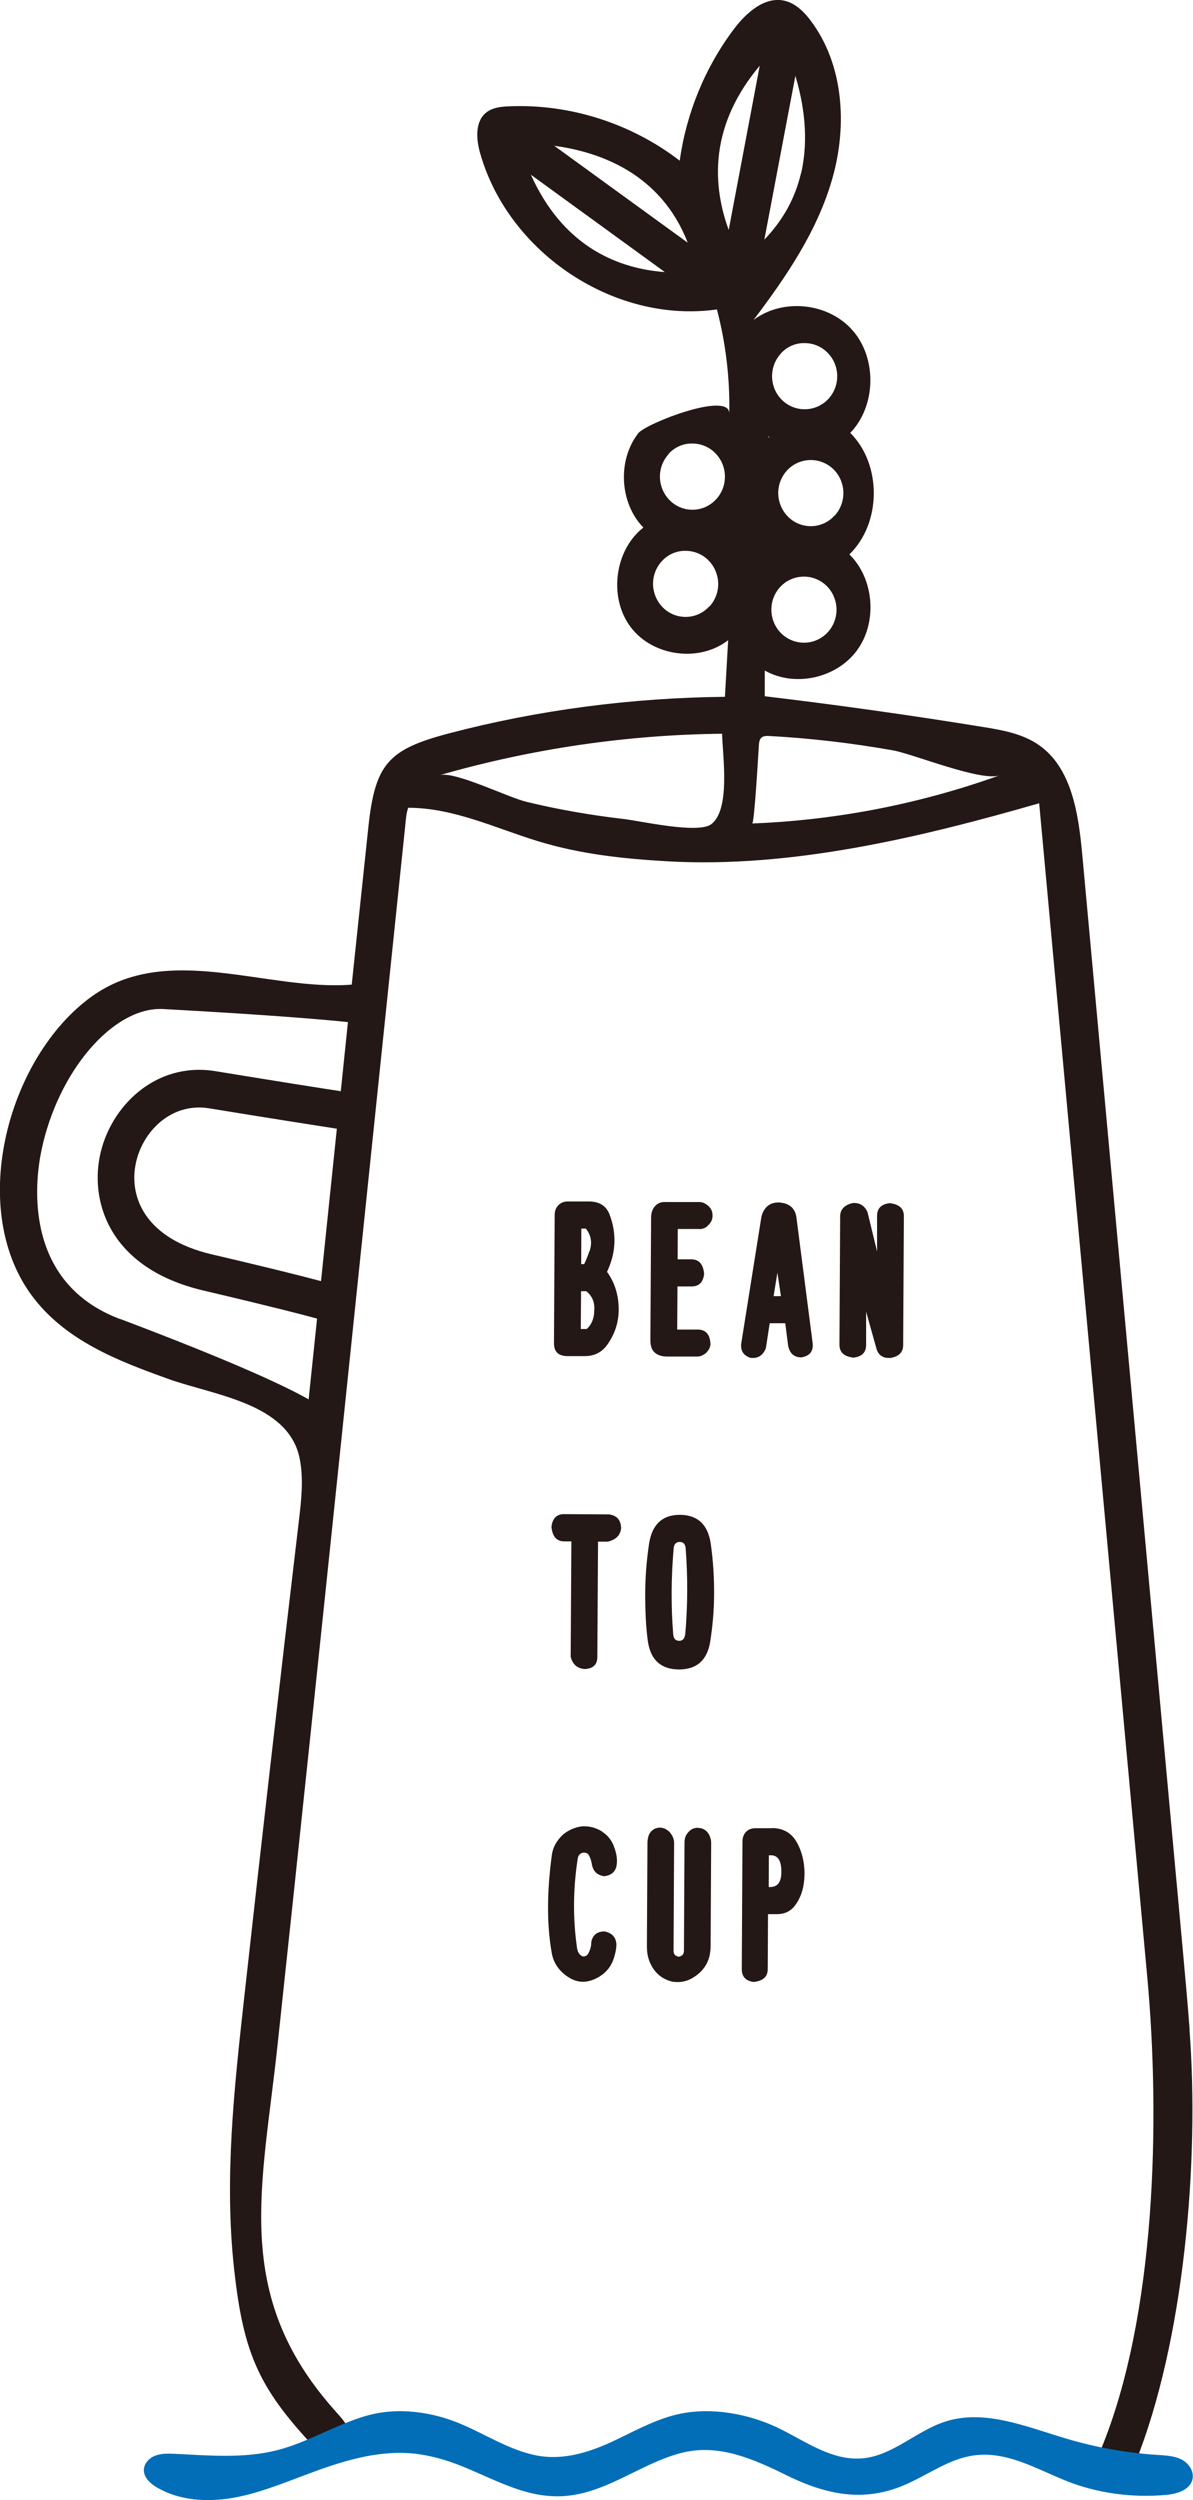 <?xml version="1.0" encoding="UTF-8"?><svg id="_レイヤー_2" xmlns="http://www.w3.org/2000/svg" viewBox="0 0 85 178"><defs><style>.cls-1{fill:#036eb8;}.cls-2{fill:#231815;}</style></defs><g id="_レイヤー_1-2"><g><g><path class="cls-2" d="M43.43,86.46c-.24-.61-.73-.92-1.47-.92h-1.48c-.28-.01-.51,.08-.69,.26-.18,.18-.27,.41-.27,.7l-.05,9.13c0,.61,.31,.91,.95,.92h1.21c.74,.01,1.3-.29,1.7-.9,.53-.78,.78-1.64,.75-2.57-.03-.97-.31-1.81-.83-2.53,.64-1.36,.7-2.72,.18-4.08Zm-1.09,6.82c0,.57-.18,1.02-.54,1.34h-.42s.02-2.69,.02-2.69h.37c.42,.33,.61,.78,.57,1.35Zm-.35-4.19c-.11,.32-.23,.63-.37,.91h-.21s.01-2.53,.01-2.53h.32c.38,.47,.47,1.01,.26,1.62Z"/><path class="cls-2" d="M49.81,87.51c.28,0,.51-.1,.69-.32,.18-.18,.27-.39,.27-.64,0-.29-.1-.52-.31-.7-.21-.18-.42-.27-.63-.27h-2.38c-.32-.02-.56,.07-.74,.25-.21,.21-.32,.5-.32,.86l-.05,8.7c0,.39,.08,.68,.26,.86,.21,.22,.51,.32,.9,.33h2.16c.21,.01,.42-.07,.64-.25,.21-.21,.32-.43,.32-.64-.03-.68-.33-1.02-.89-1.03h-1.48s.02-3.07,.02-3.07h1c.53,0,.83-.29,.9-.9-.07-.68-.36-1.02-.89-1.03h-1s.01-2.16,.01-2.16h1.53Z"/><path class="cls-2" d="M55.47,85.61c-.35,0-.63,.1-.85,.32-.18,.18-.3,.41-.37,.7l-1.42,8.91c-.11,.57,.1,.95,.63,1.13,.53,.07,.9-.16,1.11-.69l.27-1.77h1.11s.2,1.57,.2,1.57c.1,.57,.42,.86,.95,.86,.6-.1,.86-.44,.8-1.02l-1.16-8.98c-.1-.64-.52-.99-1.26-1.03Zm-.35,6.66l.27-1.66,.25,1.67h-.53Z"/><path class="cls-2" d="M63.39,85.66c-.6,.07-.9,.37-.9,.91v2.53s-.68-2.8-.68-2.8c-.21-.47-.56-.68-1.05-.65-.6,.14-.9,.46-.9,.96l-.05,9.13c0,.54,.33,.84,1,.92,.6-.07,.9-.37,.9-.91v-2.36s.74,2.64,.74,2.64c.14,.47,.47,.68,1,.65,.6-.1,.9-.41,.9-.91l.05-9.19c0-.54-.33-.84-1-.92Z"/><path class="cls-2" d="M44.25,108.74c-.03-.54-.31-.84-.84-.92l-3.22-.02c-.53,0-.83,.3-.9,.91,.07,.68,.36,1.02,.89,1.03h.53s-.05,8.22-.05,8.22c.14,.54,.47,.83,1,.87,.6-.03,.9-.32,.9-.85l.05-8.22h.69c.6-.14,.92-.47,.96-1.01Z"/><path class="cls-2" d="M50.64,109.9c-.2-1.36-.94-2.05-2.21-2.05-1.23,0-1.96,.67-2.18,2.03-.18,1.18-.28,2.4-.28,3.65,0,1.29,.06,2.4,.19,3.33,.2,1.33,.94,1.99,2.21,2,1.27,0,2.01-.65,2.23-1.97,.18-1.14,.28-2.31,.28-3.49,0-1.15-.07-2.31-.24-3.49Zm-1.83,6.49c-.04,.29-.18,.43-.42,.43-.25,0-.39-.15-.42-.43-.17-2.04-.15-4.1,.03-6.18,.04-.29,.18-.43,.43-.43,.25,0,.39,.15,.42,.43,.16,2.08,.15,4.14-.03,6.18Z"/><path class="cls-2" d="M42.92,130.41c-.46-.29-.95-.42-1.48-.38-.49,.07-.93,.26-1.32,.58-.46,.43-.73,.91-.8,1.45-.37,2.72-.36,5.08,.01,7.09,.17,.75,.63,1.33,1.36,1.73,.63,.33,1.3,.28,2.01-.15,.53-.32,.88-.78,1.06-1.39,.11-.36,.16-.66,.16-.91-.03-.5-.31-.81-.84-.92-.53,0-.85,.25-.95,.75,0,.32-.09,.63-.27,.91-.21,.18-.41,.16-.58-.06-.07-.07-.12-.2-.16-.38-.31-2.11-.29-4.25,.04-6.39,.04-.25,.16-.39,.37-.43,.18-.03,.32,.02,.42,.16,.1,.18,.17,.38,.21,.59,.07,.54,.36,.84,.89,.92,.56-.07,.86-.37,.9-.91,.04-.39-.05-.84-.26-1.34-.17-.39-.44-.7-.79-.92Z"/><path class="cls-2" d="M49.73,130.13c-.28,0-.51,.1-.69,.32-.18,.18-.27,.43-.27,.75l-.04,7.68c0,.25-.13,.39-.37,.43-.25-.04-.37-.18-.37-.43l.04-7.68c0-.25-.1-.5-.31-.75-.21-.22-.44-.32-.68-.33-.28,0-.51,.1-.69,.32-.14,.18-.21,.43-.22,.75l-.04,7.41c0,.68,.2,1.27,.62,1.78,.31,.36,.72,.6,1.21,.71,.49,.07,.93,0,1.32-.21,.92-.5,1.38-1.26,1.39-2.3l.04-7.36c0-.25-.07-.48-.21-.7-.18-.25-.42-.38-.74-.38Z"/><path class="cls-2" d="M55.01,130.16h-1.16c-.25,0-.46,.06-.63,.2-.21,.18-.32,.43-.32,.75l-.05,9.08c0,.54,.28,.84,.84,.92,.67-.07,1.01-.37,1.01-.91l.02-3.92h.63c.6,0,1.06-.24,1.38-.74,.39-.57,.59-1.29,.59-2.15,0-.82-.18-1.58-.57-2.26-.38-.65-.96-.97-1.74-.98Zm-.13,4.19h-.11s.01-2.26,.01-2.26h.16c.49,0,.74,.4,.73,1.19,0,.72-.27,1.07-.8,1.07Z"/><path class="cls-2" d="M84.76,144.5c-.14-1.87-.31-3.74-.48-5.59-2.39-26.02-4.78-52.05-7.17-78.07-.27-2.91-.75-6.21-3.14-7.83-1.15-.78-2.55-1.03-3.92-1.25-5.17-.84-10.36-1.57-15.56-2.19,0-.61,0-1.22,0-1.83,2.14,1.21,5.12,.55,6.58-1.45,1.46-2,1.21-5.09-.55-6.82,2.29-2.22,2.32-6.4,.06-8.65,1.83-1.9,1.92-5.25,.2-7.26s-4.99-2.36-7.09-.78c2.34-3.09,4.58-6.38,5.63-10.13,1.06-3.75,.78-8.08-1.56-11.18-.47-.63-1.07-1.22-1.83-1.41-1.42-.35-2.75,.83-3.64,2.01-2.05,2.72-3.39,5.98-3.86,9.37-3.46-2.66-7.84-4.06-12.17-3.87-.58,.02-1.2,.09-1.65,.47-.79,.67-.68,1.93-.38,2.94,2.06,7.11,9.64,12.08,16.85,11.05,.63,2.41,.93,4.91,.88,7.41,.03-1.62-5.94,.71-6.48,1.4-1.5,1.92-1.34,4.98,.36,6.72-2.06,1.61-2.49,4.98-.91,7.08,1.58,2.1,4.89,2.54,6.95,.94-.08,1.34-.15,2.69-.23,4.03-6.61,.07-13.25,.92-19.65,2.6-4.38,1.15-5.28,2.2-5.76,6.72-.39,3.72-.79,7.45-1.18,11.17-5.99,.48-13.11-3.06-18.53,.85-5.94,4.28-8.85,14.95-4.33,21.2,2.38,3.28,6.2,4.74,9.84,6.04,3.21,1.15,8.52,1.71,9.31,5.65,.29,1.44,.12,2.93-.05,4.39-1.35,11.38-2.66,22.77-3.92,34.16-.7,6.33-1.4,12.72-.71,19.06,.68,6.33,1.85,8.75,6.22,13.3,.25,.26,.52,.52,.87,.6,.83,.18,1.5-.85,1.35-1.7-.15-.85-.78-1.5-1.35-2.14-7.23-8.19-5.07-15.78-3.99-25.86,3.1-28.91,6.07-57.82,9.09-86.74,.05-.49,.07-.93,.22-1.4,3.24,0,6.21,1.45,9.25,2.38s6.09,1.25,9.2,1.43c8.84,.51,18.06-1.7,26.51-4.13,2.57,27.85,5.13,55.7,7.7,83.55,.94,10.22,.61,24.13-3.28,33.6-.37,.89-.67,2.16,.16,2.64,.92,.53,1.87-.64,2.27-1.63,3.47-8.66,4.58-21.43,3.86-30.84ZM54.75,31.06s.04,.03,.06,.05c-.02,.02-.04,.04-.06,.05,0-.03,0-.06,0-.1Zm.05,8.03s0,0,0,0c0,0,0,0,0,0,0,0,0,0,0,0Zm4.18,5.92c-.87,.95-2.34,1-3.28,.12-.94-.89-.99-2.38-.12-3.33,.41-.45,.96-.7,1.52-.74,.62-.05,1.27,.16,1.76,.62,.94,.89,.99,2.38,.12,3.33Zm.48-8.3h0c-.42,.46-1,.73-1.61,.75-.62,.02-1.21-.2-1.66-.63-.45-.43-.71-1.01-.74-1.64-.02-.63,.2-1.23,.62-1.69,.41-.45,.96-.7,1.52-.74,.62-.05,1.27,.16,1.76,.62,.94,.89,.99,2.38,.12,3.33Zm-3.83-11.54c.4-.44,.93-.7,1.52-.74,.03,0,.07,0,.1,0,.62-.02,1.21,.2,1.66,.63,.94,.89,.99,2.38,.12,3.33-.87,.95-2.34,1-3.28,.12-.94-.89-.99-2.38-.12-3.33Zm1.44-12.84c-.41,1.77-1.29,3.36-2.61,4.73l2.21-11.66c.59,1.96,.98,4.44,.41,6.93Zm-5.84-1.37c.27-2.21,1.25-4.32,2.9-6.28l-2.21,11.69c-.54-1.47-.94-3.34-.69-5.41Zm-2.23,6.32l-9.51-6.9c3.27,.44,7.61,1.99,9.51,6.9Zm-11.16-4.83l9.53,6.92c-1.52-.11-3.36-.51-5.11-1.6-1.88-1.17-3.36-2.95-4.43-5.32Zm9.79,19.87c.4-.44,.93-.7,1.52-.74,.03,0,.07,0,.1,0,.62-.02,1.21,.2,1.66,.63,.94,.89,.99,2.38,.12,3.33h0c-.42,.46-1,.73-1.61,.75-.62,.02-1.21-.2-1.66-.63-.45-.43-.71-1.01-.74-1.64-.02-.63,.2-1.23,.62-1.69Zm2.91,10.85h0c-.42,.46-1,.73-1.61,.75-.62,.02-1.21-.2-1.66-.63-.45-.43-.71-1.01-.74-1.64-.02-.63,.2-1.23,.62-1.69,.4-.44,.93-.7,1.52-.74,.03,0,.07,0,.1,0,.62-.02,1.21,.2,1.66,.63,.45,.43,.71,1.01,.74,1.64,.02,.63-.2,1.23-.62,1.69ZM8.55,93.91c-6.93-2.61-6.05-9.8-5.61-11.94,1.16-5.68,5.13-10.32,8.69-10.13,7.87,.43,11.64,.77,13.16,.93l-.51,4.92c-1.58-.24-4.54-.71-8.95-1.43-4.28-.69-7.55,2.57-8.23,6.12-.66,3.43,.88,7.97,7.39,9.5,4.93,1.16,7.12,1.73,8.1,2l-.6,5.75c-1.58-.9-5.2-2.62-13.44-5.73Zm14.32-2.7s-.05-.01-.08-.02c-1.53-.41-4.13-1.05-7.72-1.89-4.68-1.1-5.87-4.03-5.41-6.39,.44-2.32,2.53-4.45,5.25-4,4.53,.74,7.54,1.21,9.09,1.45l-1.13,10.87Zm28.58-38.89c.05,1.58,.59,5.29-.76,6.35-.93,.73-5.09-.23-6.25-.36-2.33-.27-4.64-.67-6.92-1.22-1.34-.32-5.13-2.21-6.2-1.9,6.55-1.88,13.33-2.88,20.13-2.95,0,.03,0,.06,0,.09Zm2.14,6.32c.16,0,.44-5.01,.48-5.58,.01-.19,.04-.41,.18-.54,.14-.13,.36-.13,.55-.12,2.97,.16,5.93,.51,8.86,1.03,1.42,.26,6.27,2.24,7.57,1.77-6.29,2.25-12.26,3.22-17.64,3.43Z"/></g><path class="cls-1" d="M61.17,177.62c-1.72,0-3.41-.54-5.15-1.4-2.28-1.12-4.73-2.22-7.31-1.62-2.6,.61-4.79,2.38-7.41,2.95-3.16,.7-5.58-.83-8.4-1.97-1.14-.46-2.34-.8-3.57-.91-2.59-.22-5.15,.62-7.59,1.54-1.71,.64-3.42,1.34-5.22,1.64s-3.73,.18-5.32-.74c-.48-.28-.96-.71-.95-1.26,.01-.47,.39-.86,.82-1.02s.9-.15,1.36-.13c2.45,.12,4.95,.35,7.33-.26,2.19-.56,4.15-1.81,6.32-2.44,2.26-.65,4.73-.3,6.86,.62,1.72,.74,3.34,1.79,5.19,2.18s3.68-.14,5.39-.92c1.62-.75,3.2-1.67,4.94-2.03,2.27-.47,4.86,0,6.94,.99,1.93,.92,3.86,2.4,6.11,2.18,2.14-.22,3.81-1.97,5.86-2.62,2.81-.89,5.77,.38,8.6,1.22,2.12,.63,4.31,1.02,6.51,1.16,.57,.04,1.15,.06,1.67,.31s.92,.81,.82,1.38c-.14,.8-1.11,1.09-1.91,1.16-2.39,.21-4.86-.11-7.09-1-2.11-.84-4.25-2.15-6.61-1.81-1.66,.23-3.09,1.27-4.62,1.97-1.24,.58-2.43,.83-3.6,.83Z"/></g></g></svg>